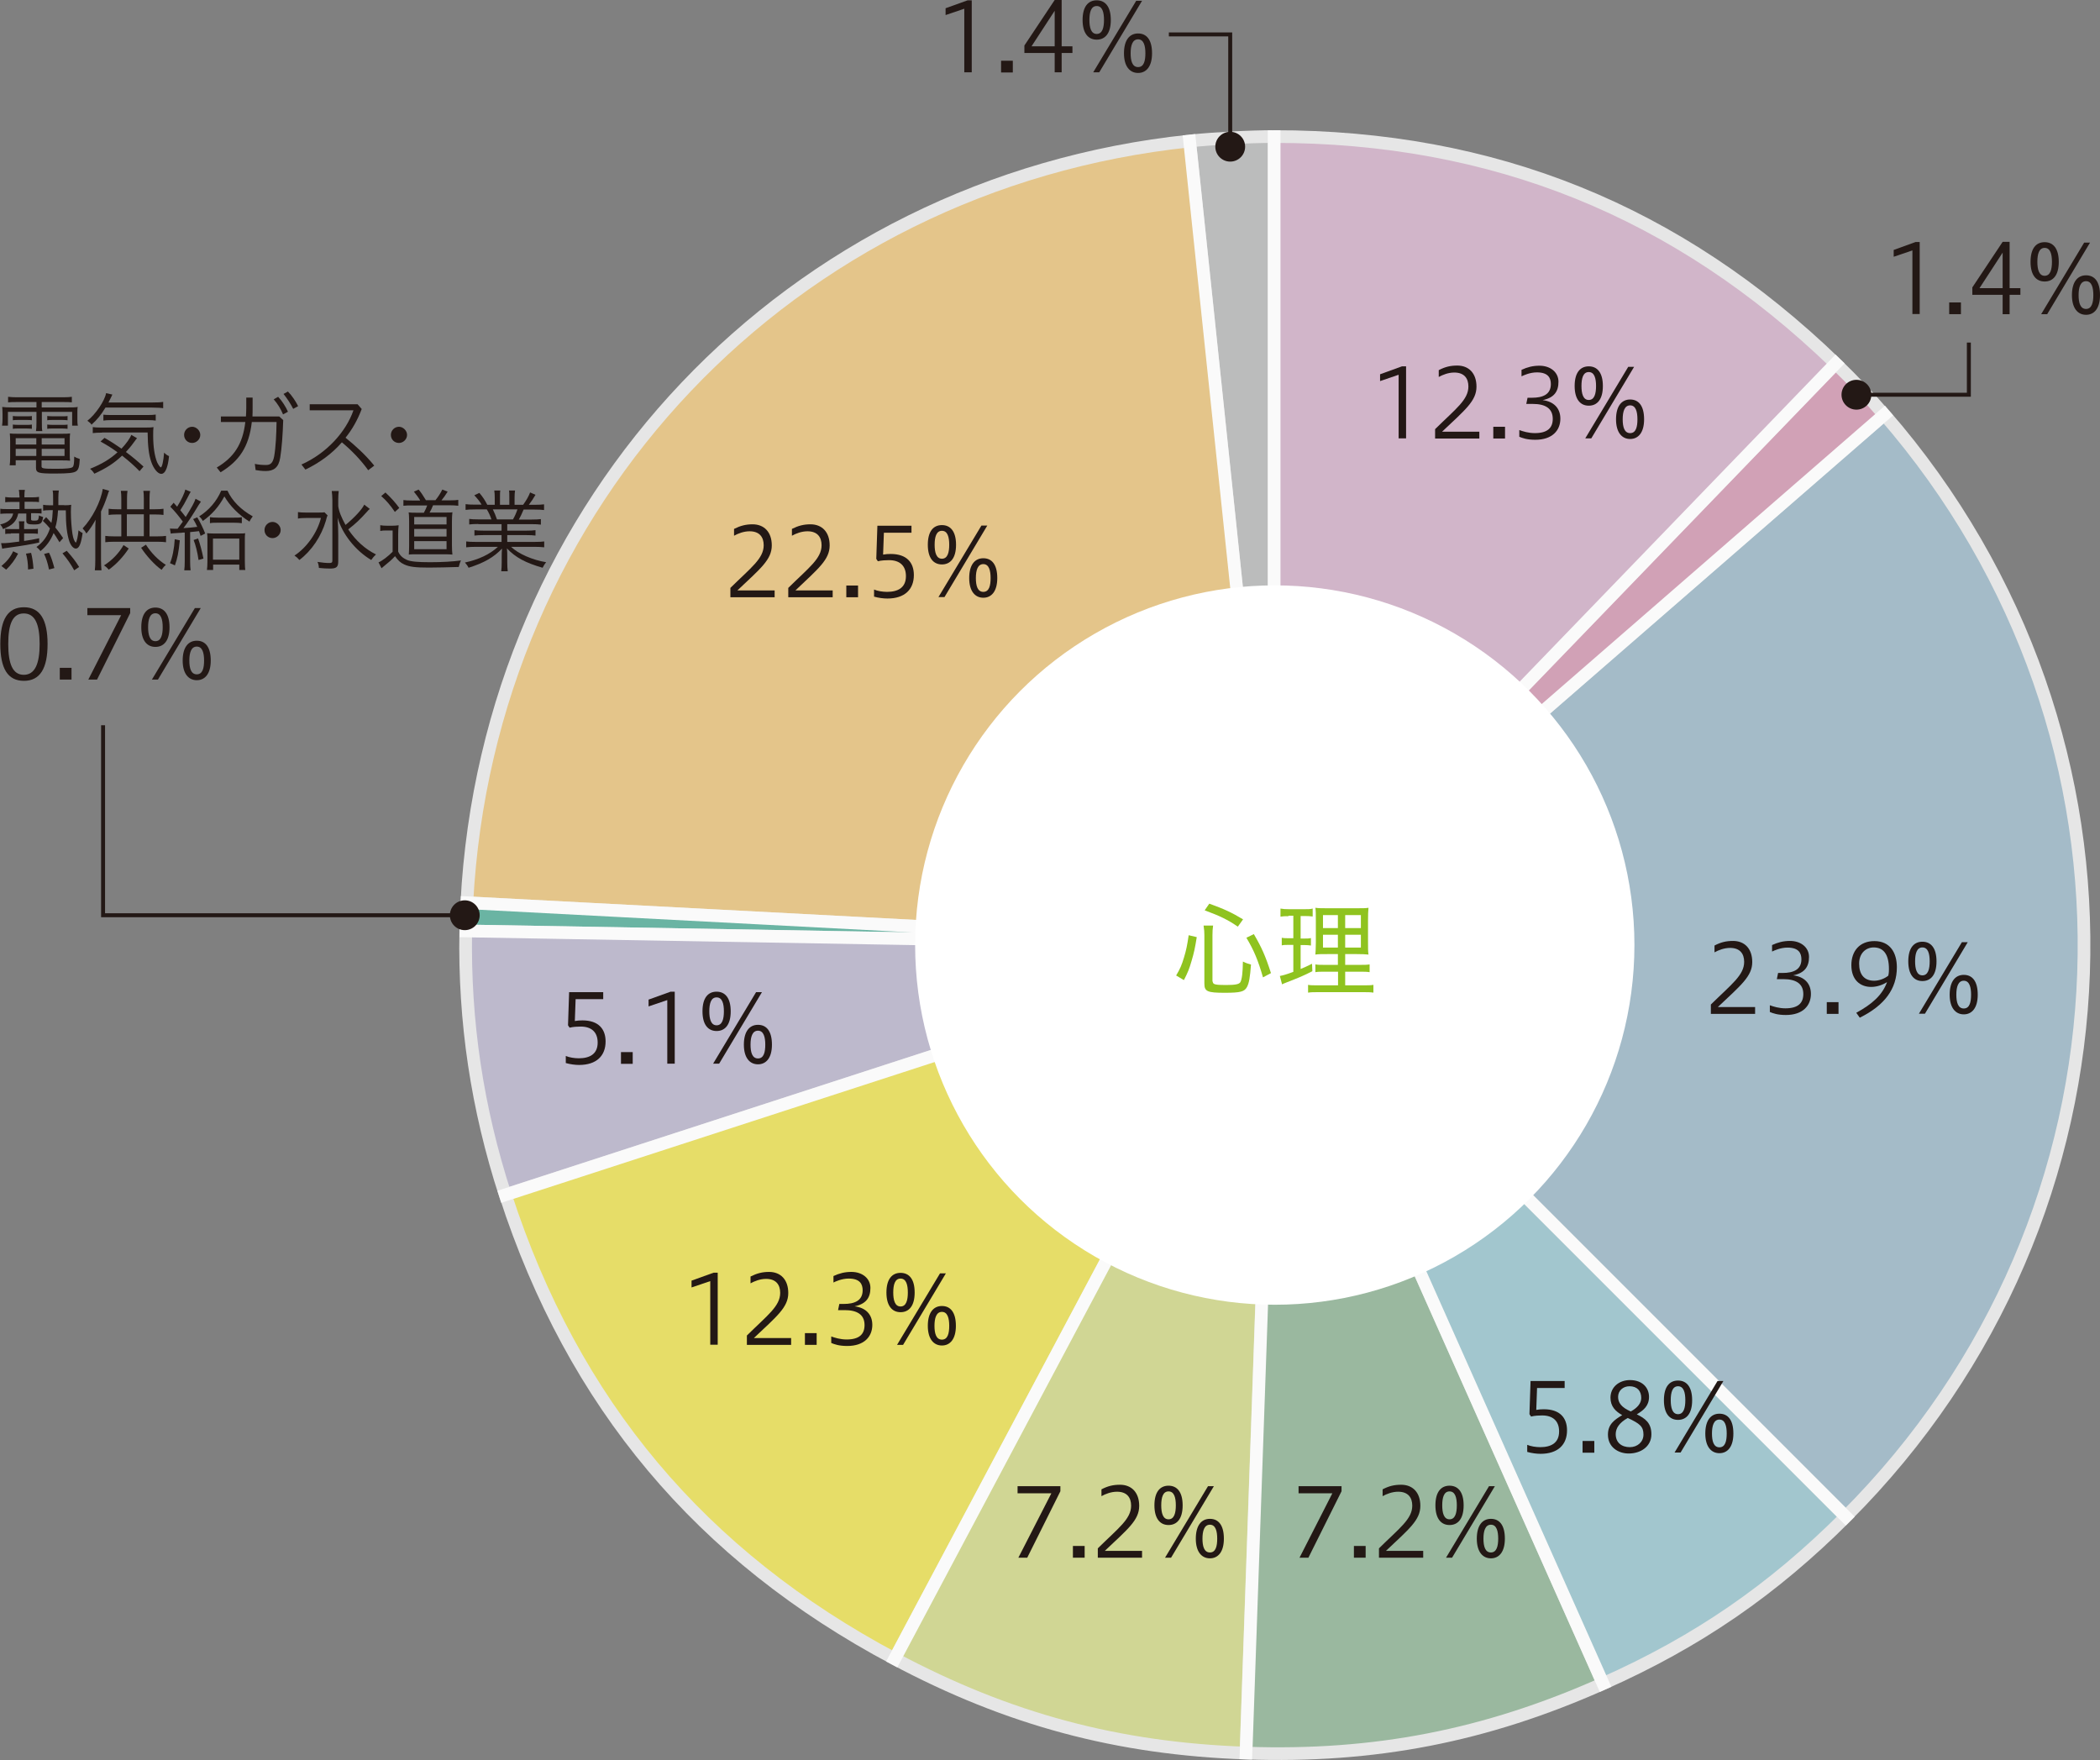 <?xml version="1.0" encoding="UTF-8"?><svg id="_レイヤー_2" xmlns="http://www.w3.org/2000/svg" viewBox="0 0 132.43 110.98"><rect x="0" y="0" width="132.43" height="110.98" fill="#808080" stroke="none"/><defs><style>.cls-1{fill:#e3eb98;}.cls-1,.cls-2,.cls-3,.cls-4,.cls-5,.cls-6,.cls-7,.cls-8,.cls-9,.cls-10,.cls-11,.cls-12{stroke-miterlimit:10;}.cls-1,.cls-3,.cls-4,.cls-5,.cls-6,.cls-7,.cls-8,.cls-9,.cls-10,.cls-11,.cls-12{stroke:#fff;stroke-width:.8px;}.cls-13{fill:#fff;}.cls-2{fill:none;stroke:#231815;stroke-width:.25px;}.cls-14{fill:#8fc31f;}.cls-3{fill:#fcd68c;}.cls-15{opacity:.8;}.cls-4{fill:#acc9d9;}.cls-5{fill:#64c0ab;}.cls-6{fill:#ccc7df;}.cls-7{fill:#fff462;}.cls-8{fill:#aad7e1;}.cls-9{fill:#e5a9c3;}.cls-10{fill:#e5c2db;}.cls-11{fill:#a0c5a6;}.cls-12{fill:#c9caca;}.cls-16{fill:#231815;}</style></defs><g id="_レイヤー_1-2"><g class="cls-15"><path class="cls-12" d="m80.35,59.59l-5.33-50.7c1.57-.16,3.75-.28,5.33-.28v50.98Z"/></g><g class="cls-15"><path class="cls-3" d="m80.35,59.59l-50.91-2.67c1.33-25.33,20.35-45.38,45.58-48.03l5.33,50.7Z"/></g><g class="cls-15"><path class="cls-5" d="m80.35,59.59l-50.97-.89c.01-.79.02-.99.06-1.78l50.91,2.67Z"/></g><g class="cls-15"><path class="cls-6" d="m80.35,59.59l-48.49,15.75c-1.77-5.46-2.59-10.9-2.49-16.64l50.97.89Z"/></g><g class="cls-15"><path class="cls-7" d="m80.35,59.59l-23.93,45.01c-12.23-6.5-20.27-16.08-24.55-29.26l48.49-15.75Z"/></g><g class="cls-15"><path class="cls-1" d="m80.35,59.59l-1.78,50.95c-8.1-.28-14.99-2.13-22.15-5.94l23.93-45.01Z"/></g><g class="cls-15"><path class="cls-11" d="m80.35,59.59l20.74,46.57c-7.41,3.3-14.41,4.66-22.51,4.38l1.78-50.95Z"/></g><g class="cls-15"><path class="cls-8" d="m80.35,59.59l36.05,36.05c-4.62,4.62-9.35,7.87-15.31,10.52l-20.74-46.57Z"/></g><g class="cls-15"><path class="cls-4" d="m80.35,59.59l38.48-33.45c17.68,20.34,16.63,50.44-2.43,69.49l-36.05-36.05Z"/></g><g class="cls-15"><path class="cls-9" d="m80.35,59.59l35.41-36.67c1.13,1.1,2.03,2.04,3.06,3.23l-38.48,33.45Z"/></g><g class="cls-15"><path class="cls-10" d="m80.35,59.59V8.61c13.85,0,25.45,4.69,35.41,14.31l-35.41,36.67Z"/></g><circle class="cls-13" cx="80.39" cy="59.59" r="22.68"/><path class="cls-14" d="m74.17,61.51c.26-.44.35-.66.49-1.12.15-.49.21-.8.3-1.42l.51.12c-.11.69-.18,1.01-.33,1.51-.14.49-.23.71-.48,1.2l-.49-.29Zm2.31.38c0,.18.14.22.82.22.61,0,.84-.05.92-.18.1-.18.15-.59.16-1.3.2.1.33.14.51.19-.06.81-.12,1.16-.25,1.41-.16.3-.41.37-1.4.37-1.1,0-1.29-.08-1.29-.58v-3.04c0-.21-.01-.36-.05-.62h.6c-.03.2-.04.38-.04.61v2.93Zm1.58-3.46c-.64-.44-1.12-.67-2.09-1.03l.29-.42c.94.34,1.4.55,2.13.99l-.33.46Zm1.59,3.21c-.31-1.08-.57-1.71-1.05-2.51l.47-.23c.49.84.73,1.37,1.08,2.46l-.51.27Z"/><path class="cls-14" d="m81.25,57.77c-.25,0-.32,0-.5.03v-.51c.16.03.3.04.55.04h.95c.25,0,.38,0,.53-.04v.5c-.16-.02-.28-.03-.48-.03h-.28v1.42h.23c.18,0,.28,0,.42-.03v.47c-.14-.02-.26-.03-.42-.03h-.23v1.51c.26-.11.38-.16.72-.33l.02.47c-.57.29-.79.38-1.66.72-.15.06-.18.07-.25.11l-.14-.53c.22-.04.42-.1.85-.26v-1.7h-.3c-.18,0-.29,0-.43.03v-.48c.15.03.25.03.44.03h.29v-1.42h-.31Zm3.12,3.5h-.8c-.32,0-.46,0-.62.03v-.49c.16.03.3.03.62.03h.8v-.68h-.64c-.4,0-.6,0-.78.03q.02-.15.03-.75v-1.38c0-.41,0-.62-.03-.82.2.03.41.03.83.03h1.7c.46,0,.65,0,.82-.03-.02.19-.03.44-.03.82v1.3c0,.42,0,.64.03.83-.23-.02-.38-.03-.74-.03h-.73v.68h.9c.32,0,.46,0,.64-.03v.49c-.18-.03-.33-.03-.64-.03h-.9v.86h1.14c.31,0,.47,0,.64-.03v.49c-.2-.03-.34-.03-.66-.03h-2.8c-.32,0-.45,0-.66.03v-.49c.17.03.31.03.62.03h1.27v-.86Zm-.94-3.57v.82h.94v-.82h-.94Zm0,1.24v.81h.94v-.81h-.94Zm1.4-.42h.99v-.82h-.99v.82Zm0,1.23h.99v-.81h-.99v.81Z"/><path class="cls-16" d="m88.2,27.65v-4.02l-1.17.4v-.43l1.38-.5h.26v4.54h-.47Z"/><path class="cls-16" d="m90.5,27.65v-.59c1.31-1.29,2.1-1.85,2.1-2.69,0-.51-.26-.88-.89-.88-.37,0-.73.14-.98.28v-.43c.4-.21.74-.29,1.17-.29.73,0,1.21.49,1.21,1.33,0,.9-.71,1.46-2.17,2.84h2.35v.43h-2.79Z"/><path class="cls-16" d="m94.91,26.91v.74h-.74v-.74h.74Z"/><path class="cls-16" d="m95.82,27.12c.22.08.57.19.97.19.82,0,1.13-.35,1.13-.9,0-.68-.5-.94-1.25-.94h-.42l.08-.39h.28c.67,0,1.19-.2,1.19-.86,0-.38-.16-.74-.88-.74-.44,0-.85.19-.97.25v-.41c.37-.17.71-.26,1.13-.26.69,0,1.2.41,1.2,1.01s-.26,1.01-1,1.16c.68.08,1.12.49,1.12,1.17,0,.73-.5,1.33-1.58,1.33-.53,0-.82-.11-1.01-.19v-.42Z"/><path class="cls-16" d="m101.08,24.34c0,.85-.36,1.24-.89,1.24s-.89-.4-.89-1.24.35-1.24.89-1.24.89.4.89,1.24Zm-1.35,0c0,.47.1.88.46.88s.46-.4.46-.88-.1-.88-.46-.88-.46.4-.46.88Zm.24,3.3l2.71-4.51h.37l-2.7,4.51h-.38Zm3.71-1.2c0,.83-.36,1.24-.88,1.24s-.89-.41-.89-1.24.35-1.25.89-1.25.88.4.88,1.25Zm-1.35,0c0,.47.1.87.47.87s.46-.4.46-.87-.1-.88-.46-.88-.47.4-.47.88Z"/><path class="cls-16" d="m107.89,63.93v-.59c1.31-1.29,2.1-1.85,2.1-2.69,0-.51-.26-.88-.89-.88-.37,0-.73.14-.98.28v-.43c.4-.21.74-.29,1.17-.29.73,0,1.21.49,1.21,1.33,0,.9-.71,1.46-2.17,2.84h2.35v.43h-2.79Z"/><path class="cls-16" d="m111.62,63.39c.22.08.57.19.97.19.82,0,1.13-.35,1.13-.9,0-.68-.5-.94-1.25-.94h-.42l.08-.39h.28c.67,0,1.19-.2,1.19-.86,0-.38-.16-.74-.88-.74-.44,0-.85.19-.97.25v-.41c.37-.17.71-.26,1.13-.26.69,0,1.2.41,1.2,1.01s-.26,1.01-1,1.16c.68.08,1.12.49,1.12,1.17,0,.73-.5,1.33-1.58,1.33-.53,0-.82-.11-1.01-.19v-.42Z"/><path class="cls-16" d="m115.94,63.19v.74h-.74v-.74h.74Z"/><path class="cls-16" d="m117.06,63.86c1.01-.55,1.64-1.12,1.94-1.93-.28.17-.63.3-1,.3-.68,0-1.25-.43-1.25-1.37,0-.89.52-1.52,1.45-1.52,1,0,1.42.74,1.42,1.65,0,1.35-.76,2.4-2.34,3.18l-.22-.31Zm2.06-2.76c0-.96-.37-1.36-.96-1.36-.5,0-.92.37-.92,1.02s.29,1.08.95,1.08c.32,0,.67-.14.89-.32.02-.09.04-.19.04-.41Z"/><path class="cls-16" d="m122.12,60.62c0,.85-.36,1.24-.89,1.24s-.89-.4-.89-1.24.35-1.24.89-1.24.89.4.89,1.24Zm-1.35,0c0,.47.1.88.46.88s.46-.4.46-.88-.1-.88-.46-.88-.46.4-.46.88Zm.24,3.3l2.71-4.51h.37l-2.7,4.51h-.38Zm3.71-1.2c0,.83-.36,1.24-.88,1.24s-.89-.41-.89-1.24.35-1.25.89-1.25.88.4.88,1.25Zm-1.35,0c0,.47.1.87.47.87s.46-.4.46-.87-.1-.88-.46-.88-.47.4-.47.88Z"/><path class="cls-16" d="m96.3,91.1c.23.1.56.15.83.15.68,0,1.19-.26,1.19-.99,0-.66-.39-1.01-1.07-1.01-.17,0-.47.01-.7.07l-.1-.15.07-2.09h2.15v.44h-1.74l-.05,1.38c.16-.03.31-.04.48-.04,1.01,0,1.46.54,1.46,1.33,0,.9-.57,1.48-1.67,1.48-.25,0-.56-.04-.84-.12v-.45Z"/><path class="cls-16" d="m100.54,90.86v.74h-.74v-.74h.74Z"/><path class="cls-16" d="m101.56,88.13c0-.67.55-1.11,1.23-1.11.79,0,1.2.49,1.2,1.06s-.35.85-.77,1.1c.52.26.92.53.92,1.26,0,.77-.67,1.21-1.43,1.21-.65,0-1.31-.39-1.31-1.19,0-.65.4-.93.9-1.23-.41-.23-.74-.54-.74-1.1Zm.33,2.3c0,.54.38.82.89.82.48,0,.86-.33.86-.79,0-.51-.22-.69-.99-1.05-.54.3-.76.65-.76,1.02Zm1.61-2.28c0-.44-.25-.74-.74-.74-.41,0-.72.28-.72.67,0,.37.21.66.8.92.4-.22.66-.5.66-.86Z"/><path class="cls-16" d="m106.71,88.29c0,.85-.36,1.24-.89,1.24s-.89-.39-.89-1.24.35-1.24.89-1.24.89.4.89,1.24Zm-1.35,0c0,.47.1.88.46.88s.46-.4.46-.88-.1-.88-.46-.88-.46.4-.46.88Zm.24,3.3l2.71-4.51h.37l-2.7,4.51h-.38Zm3.71-1.2c0,.83-.36,1.24-.88,1.24s-.89-.41-.89-1.24.35-1.25.89-1.25.88.4.88,1.25Zm-1.35,0c0,.47.1.87.47.87s.46-.4.46-.87-.1-.88-.46-.88-.47.4-.47.88Z"/><path class="cls-16" d="m81.95,98.22l2.07-4.06h-2.13v-.45h2.71v.32l-2.09,4.19h-.56Z"/><path class="cls-16" d="m86.12,97.48v.74h-.74v-.74h.74Z"/><path class="cls-16" d="m86.96,98.22v-.59c1.31-1.29,2.1-1.85,2.1-2.69,0-.51-.26-.88-.89-.88-.37,0-.73.14-.98.28v-.43c.4-.21.74-.29,1.17-.29.73,0,1.21.49,1.21,1.33,0,.9-.71,1.46-2.17,2.84h2.35v.43h-2.79Z"/><path class="cls-16" d="m92.3,94.92c0,.85-.36,1.24-.89,1.24s-.89-.4-.89-1.24.35-1.24.89-1.24.89.4.89,1.24Zm-1.35,0c0,.47.1.88.46.88s.46-.4.46-.88-.1-.88-.46-.88-.46.4-.46.88Zm.24,3.3l2.71-4.51h.37l-2.7,4.51h-.38Zm3.71-1.2c0,.83-.36,1.24-.88,1.24s-.89-.41-.89-1.24.35-1.25.89-1.25.88.4.88,1.25Zm-1.35,0c0,.47.1.87.47.87.36,0,.46-.4.46-.87s-.1-.88-.46-.88-.47.4-.47.88Z"/><path class="cls-16" d="m64.22,98.22l2.08-4.06h-2.13v-.45h2.7v.32l-2.09,4.19h-.56Z"/><path class="cls-16" d="m68.4,97.48v.74h-.74v-.74h.74Z"/><path class="cls-16" d="m69.23,98.22v-.59c1.31-1.29,2.1-1.85,2.1-2.69,0-.51-.26-.88-.89-.88-.37,0-.73.14-.98.28v-.43c.4-.21.74-.29,1.17-.29.73,0,1.21.49,1.21,1.33,0,.9-.71,1.46-2.17,2.84h2.35v.43h-2.79Z"/><path class="cls-16" d="m74.58,94.92c0,.85-.36,1.24-.89,1.24s-.89-.4-.89-1.24.35-1.24.89-1.24.89.4.89,1.24Zm-1.35,0c0,.47.1.88.46.88s.46-.4.46-.88-.1-.88-.46-.88-.46.4-.46.88Zm.24,3.3l2.71-4.51h.37l-2.7,4.51h-.38Zm3.71-1.2c0,.83-.36,1.24-.88,1.24s-.89-.41-.89-1.24.35-1.25.89-1.25.88.4.88,1.25Zm-1.35,0c0,.47.1.87.47.87s.46-.4.46-.87-.1-.88-.46-.88-.47.4-.47.88Z"/><path class="cls-16" d="m44.79,84.8v-4.02l-1.18.4v-.43l1.39-.5h.26v4.54h-.47Z"/><path class="cls-16" d="m47.1,84.8v-.59c1.31-1.29,2.1-1.85,2.1-2.69,0-.51-.26-.88-.89-.88-.37,0-.73.14-.98.28v-.43c.4-.2.74-.29,1.17-.29.73,0,1.21.49,1.21,1.33,0,.9-.71,1.46-2.17,2.84h2.35v.43h-2.79Z"/><path class="cls-16" d="m51.5,84.06v.74h-.74v-.74h.74Z"/><path class="cls-16" d="m52.42,84.27c.22.08.57.19.97.19.82,0,1.13-.35,1.13-.91,0-.68-.5-.94-1.25-.94h-.42l.08-.39h.28c.67,0,1.19-.2,1.19-.86,0-.38-.16-.74-.88-.74-.44,0-.85.19-.96.25v-.41c.37-.17.71-.26,1.13-.26.69,0,1.2.41,1.2,1.01s-.26,1.01-1,1.16c.68.08,1.12.49,1.12,1.17,0,.73-.5,1.33-1.58,1.33-.53,0-.82-.11-1.01-.19v-.42Z"/><path class="cls-16" d="m57.68,81.5c0,.85-.36,1.24-.89,1.24s-.89-.4-.89-1.24.35-1.24.89-1.24.89.39.89,1.24Zm-1.35,0c0,.47.1.88.46.88s.46-.4.46-.88-.1-.88-.46-.88-.46.4-.46.88Zm.24,3.3l2.71-4.51h.37l-2.7,4.51h-.38Zm3.71-1.2c0,.83-.36,1.24-.88,1.24s-.89-.41-.89-1.24.35-1.25.89-1.25.88.4.88,1.25Zm-1.35,0c0,.47.1.87.47.87s.46-.4.46-.87-.1-.88-.46-.88-.47.4-.47.88Z"/><path class="cls-16" d="m35.67,66.58c.23.1.56.15.83.15.68,0,1.19-.26,1.19-.99,0-.66-.39-1.01-1.07-1.01-.17,0-.47.01-.7.07l-.1-.15.07-2.09h2.15v.44h-1.74l-.05,1.38c.16-.03.31-.04.48-.04,1.01,0,1.46.54,1.46,1.33,0,.9-.57,1.48-1.67,1.48-.25,0-.56-.04-.84-.12v-.45Z"/><path class="cls-16" d="m39.9,66.34v.74h-.74v-.74h.74Z"/><path class="cls-16" d="m42.08,67.08v-4.02l-1.18.4v-.43l1.39-.5h.26v4.54h-.47Z"/><path class="cls-16" d="m46.08,63.77c0,.85-.36,1.24-.89,1.24s-.89-.39-.89-1.24.35-1.24.89-1.24.89.4.89,1.24Zm-1.35,0c0,.47.1.88.46.88s.46-.4.46-.88-.1-.88-.46-.88-.46.4-.46.88Zm.24,3.3l2.71-4.51h.37l-2.7,4.51h-.38Zm3.71-1.2c0,.83-.36,1.24-.88,1.24s-.89-.41-.89-1.24.35-1.25.89-1.25.88.4.88,1.25Zm-1.35,0c0,.47.1.87.47.87s.46-.4.46-.87-.1-.88-.46-.88-.47.4-.47.88Z"/><path class="cls-16" d="m46.06,37.66v-.59c1.31-1.29,2.1-1.85,2.1-2.69,0-.51-.26-.88-.89-.88-.37,0-.73.14-.98.28v-.43c.4-.2.74-.29,1.17-.29.73,0,1.21.49,1.21,1.33,0,.9-.71,1.46-2.17,2.84h2.35v.43h-2.79Z"/><path class="cls-16" d="m49.71,37.66v-.59c1.31-1.29,2.1-1.85,2.1-2.69,0-.51-.26-.88-.89-.88-.37,0-.73.14-.98.28v-.43c.4-.2.74-.29,1.17-.29.73,0,1.21.49,1.21,1.33,0,.9-.71,1.46-2.16,2.84h2.35v.43h-2.79Z"/><path class="cls-16" d="m54.11,36.92v.74h-.74v-.74h.74Z"/><path class="cls-16" d="m55.11,37.17c.23.1.56.15.83.15.68,0,1.19-.26,1.19-.99,0-.66-.39-1.01-1.07-1.01-.17,0-.47.01-.7.07l-.1-.15.07-2.09h2.15v.44h-1.74l-.05,1.38c.16-.03.31-.04.48-.04,1.01,0,1.46.54,1.46,1.33,0,.9-.57,1.48-1.67,1.48-.25,0-.56-.04-.84-.12v-.45Z"/><path class="cls-16" d="m60.29,34.35c0,.85-.36,1.24-.89,1.24s-.89-.39-.89-1.24.35-1.24.89-1.24.89.4.89,1.24Zm-1.35,0c0,.47.1.88.46.88s.46-.4.46-.88-.1-.88-.46-.88-.46.4-.46.88Zm.24,3.3l2.71-4.51h.37l-2.7,4.51h-.38Zm3.71-1.2c0,.83-.36,1.24-.88,1.24s-.89-.41-.89-1.24.35-1.25.89-1.25.88.4.88,1.25Zm-1.35,0c0,.47.1.87.47.87s.46-.4.46-.87-.1-.88-.46-.88-.47.4-.47.88Z"/><polyline class="cls-2" points="124.16 21.6 124.16 24.89 117.03 24.89"/><circle class="cls-16" cx="117.07" cy="24.89" r=".94"/><path class="cls-16" d="m120.6,19.81v-4.02l-1.18.4v-.43l1.38-.5h.26v4.54h-.47Z"/><path class="cls-16" d="m123.66,19.07v.74h-.74v-.74h.74Z"/><path class="cls-16" d="m126.29,19.81v-1.22h-1.91v-.47l1.91-2.87h.44v2.92h.68v.42h-.68v1.22h-.44Zm0-1.64v-2.24l-1.46,2.24h1.46Z"/><path class="cls-16" d="m129.83,16.51c0,.85-.36,1.24-.89,1.24s-.89-.39-.89-1.24.35-1.24.89-1.24.89.4.89,1.24Zm-1.35,0c0,.47.1.88.46.88s.46-.4.46-.88-.1-.88-.46-.88-.46.4-.46.88Zm.24,3.3l2.71-4.51h.37l-2.7,4.51h-.38Zm3.71-1.2c0,.83-.36,1.24-.88,1.24s-.89-.41-.89-1.24.35-1.25.89-1.25.88.4.88,1.25Zm-1.35,0c0,.47.1.87.47.87.36,0,.46-.4.46-.87s-.1-.88-.46-.88-.47.4-.47.88Z"/><polyline class="cls-2" points="6.5 45.73 6.5 57.71 29.36 57.71"/><path class="cls-16" d="m29.31,58.65c.52,0,.94-.42.94-.94s-.42-.94-.94-.94-.94.42-.94.94.42.94.94.94Z"/><path class="cls-16" d="m3,40.61c0,1.53-.47,2.32-1.49,2.32S.02,42.16.02,40.61s.47-2.32,1.49-2.32,1.49.79,1.49,2.32Zm-2.48,0c0,1.25.28,1.94.98,1.94s1-.69,1-1.94-.29-1.93-1-1.93-.98.68-.98,1.93Z"/><path class="cls-16" d="m4.51,42.11v.74h-.74v-.74h.74Z"/><path class="cls-16" d="m5.57,42.85l2.07-4.06h-2.13v-.45h2.7v.32l-2.09,4.19h-.56Z"/><path class="cls-16" d="m10.69,39.55c0,.85-.36,1.24-.89,1.24s-.89-.4-.89-1.24.35-1.24.89-1.24.89.4.89,1.24Zm-1.35,0c0,.47.1.88.46.88s.46-.4.46-.88-.1-.88-.46-.88-.46.4-.46.88Zm.24,3.3l2.71-4.51h.37l-2.7,4.51h-.38Zm3.71-1.2c0,.83-.36,1.24-.88,1.24s-.89-.41-.89-1.24.35-1.25.89-1.25.88.4.88,1.25Zm-1.35,0c0,.47.1.87.47.87s.46-.4.46-.87-.1-.88-.46-.88-.47.4-.47.88Z"/><path class="cls-16" d="m60.81,4.56V.55l-1.18.4v-.43l1.39-.5h.26v4.54h-.47Z"/><path class="cls-16" d="m63.87,3.83v.74h-.74v-.74h.74Z"/><path class="cls-16" d="m66.51,4.56v-1.22h-1.91v-.47l1.91-2.87h.44v2.92h.68v.42h-.68v1.22h-.44Zm0-1.64V.68l-1.46,2.24h1.46Z"/><path class="cls-16" d="m70.05,1.26c0,.85-.36,1.24-.89,1.24s-.89-.4-.89-1.24.35-1.24.89-1.24.89.4.89,1.24Zm-1.35,0c0,.47.1.88.46.88s.46-.4.46-.88-.1-.88-.46-.88-.46.4-.46.88Zm.24,3.3L71.65.05h.37l-2.7,4.51h-.38Zm3.71-1.2c0,.83-.36,1.24-.88,1.24s-.89-.41-.89-1.24.35-1.25.89-1.25.88.4.88,1.25Zm-1.35,0c0,.47.1.87.47.87s.46-.4.46-.87-.1-.88-.46-.88-.47.4-.47.88Z"/><polyline class="cls-2" points="73.71 2.17 77.58 2.17 77.58 9.29"/><circle class="cls-16" cx="77.58" cy="9.25" r=".94"/><path class="cls-16" d="m1.07,25.35c-.23,0-.42,0-.56.02v-.35c.14.02.38.03.57.03h2.9c.23,0,.42-.01.55-.03v.35c-.14-.02-.3-.02-.54-.02h-1.36v.34h1.65c.29,0,.48,0,.62-.03-.02.1-.02.26-.02.43v.33c0,.18,0,.28.03.42h-.36v-.87h-1.91v.67c0,.26,0,.42.03.54h-.4c.02-.11.03-.3.03-.54v-.67H.5v.87H.13c.02-.13.03-.25.03-.42v-.33c0-.18-.01-.31-.02-.43.13.02.33.03.61.03h1.55v-.34h-1.23Zm-.08,3.68v.31h-.38c.02-.1.03-.31.03-.47v-1.04c0-.19-.01-.35-.02-.5.12.02.27.02.48.02h2.81c.23,0,.39,0,.51-.02-.02.14-.02.29-.02.5v.82c0,.18,0,.3.02.4-.16-.02-.29-.02-.51-.02h-1.29v.38c0,.13.12.15.9.15.66,0,.97-.03,1.06-.11.07-.06.1-.22.1-.66.11.07.15.08.35.15-.02.45-.07.67-.22.77-.15.11-.48.15-1.35.15-1.04,0-1.19-.04-1.19-.37v-.47H.99Zm-.18-2.8c.09.01.18.02.34.02h.53c.12,0,.26,0,.33-.02v.27c-.09-.02-.19-.02-.33-.02h-.53c-.16,0-.24,0-.34.02v-.27Zm0,.54c.07.01.2.02.34.02h.53c.12,0,.25,0,.33-.02v.27c-.09-.01-.19-.02-.33-.02h-.53c-.16,0-.24,0-.34.02v-.27Zm.18.86v.4h1.3v-.4H.99Zm0,.67v.45h1.3v-.45H.99Zm3.08-.27v-.4h-1.44v.4h1.44Zm0,.72v-.45h-1.44v.45h1.44Zm-1.09-2.52c.07.01.2.02.34.02h.61c.13,0,.26,0,.33-.02v.27c-.1-.01-.18-.02-.33-.02h-.61c-.15,0-.25,0-.34.02v-.27Zm0,.54c.07.01.2.02.34.02h.61c.13,0,.26,0,.33-.02v.27c-.1-.01-.19-.02-.33-.02h-.61c-.16,0-.24,0-.34.02v-.27Z"/><path class="cls-16" d="m6.65,25.7c-.27.45-.52.76-.88,1.08-.02-.06-.12-.15-.26-.25.5-.38,1.1-1.26,1.18-1.74l.4.09s-.03.06-.04.07c0,.02-.03.06-.06.13-.05.1-.08.17-.15.3h2.75c.33,0,.54-.01.7-.04v.4c-.07-.02-.37-.04-.7-.04h-2.93Zm2.15,4.01c-.31-.32-.63-.61-1.1-.98-.52.49-.98.78-1.75,1.14-.08-.13-.15-.21-.27-.31.74-.3,1.26-.61,1.73-1.04-.31-.23-.59-.41-1.07-.68l.25-.23c.39.22.7.42,1.07.68.3-.31.55-.67.62-.87l.36.21-.08.1s-.04.06-.05.07l-.09.12c-.14.2-.33.42-.48.58.42.31.76.6,1.11.92l-.25.29Zm-2.37-2.43c-.22,0-.45.01-.58.03v-.38c.13.02.28.03.53.03h2.67c.33,0,.47,0,.63-.03-.02.19-.02.27-.02.54,0,.7.09,1.29.25,1.68.07.15.19.32.23.32.08,0,.17-.41.21-.93.11.11.19.17.31.22-.04.38-.08.55-.15.76-.08.23-.2.36-.34.36-.22,0-.49-.33-.64-.78-.14-.42-.21-.94-.22-1.83h-2.88Zm.1-1.13c.08.01.29.02.48.02h2.26c.25,0,.45-.01.55-.03v.38c-.13-.02-.27-.03-.55-.03h-2.23c-.23,0-.41.01-.52.03v-.37Z"/><path class="cls-16" d="m12.63,27.42c0,.29-.25.51-.51.51-.29,0-.51-.22-.51-.51,0-.27.22-.51.51-.51.27,0,.51.25.51.51Z"/><path class="cls-16" d="m13.93,26.62v-.36h1.58c.01-.18.02-.36.02-.56v-.63h.4v.64c0,.2,0,.38-.01.55h1.69l.25.23c-.03.92-.09,1.77-.19,2.37-.1.63-.41.84-.92.84-.24,0-.45-.03-.63-.06l-.05-.39c.22.05.46.07.71.07.27,0,.43-.12.51-.55.1-.56.14-1.43.15-2.16h-1.56c-.18,1.58-.81,2.47-1.97,3.17l-.24-.3c1.08-.64,1.64-1.47,1.8-2.87h-1.54Zm3.61-1.6c.25.26.48.63.62.94l-.31.17c-.14-.34-.34-.67-.59-.95l.28-.16Zm.62-.33c.25.25.5.63.64.92l-.31.17c-.18-.35-.38-.65-.61-.94l.27-.15Z"/><path class="cls-16" d="m23.22,29.65c-.48-.67-1.08-1.28-1.66-1.76-.64.74-1.43,1.3-2.3,1.72l-.25-.32c1.58-.7,2.81-2.06,3.28-3.42h-2.76v-.38h3.02l.26.3c-.26.69-.6,1.29-1.02,1.81.62.5,1.28,1.1,1.81,1.76l-.38.29Z"/><path class="cls-16" d="m25.67,27.42c0,.29-.25.51-.51.51-.29,0-.51-.22-.51-.51,0-.27.22-.51.51-.51.27,0,.51.25.51.51Z"/><path class="cls-16" d="m1.22,31.24c0-.12-.01-.27-.03-.35h.38c-.02.09-.03.23-.03.35v.12h.5c.16,0,.31-.01.42-.03v.33c-.11-.02-.26-.02-.39-.02h-.52v.45h.65c.18,0,.32,0,.42-.02v.31c-.1-.01-.19-.02-.41-.02h-.25v.38c0,.07.03.09.19.09.24,0,.27-.02.3-.26v-.07c.1.05.18.07.27.1-.07.42-.14.47-.6.47-.35,0-.46-.05-.46-.22v-.47h-.51c-.1.49-.37.76-.96.98-.05-.13-.09-.19-.18-.29.47-.1.75-.34.82-.69h-.39c-.14,0-.31.01-.42.02v-.32c.11.02.23.02.42.02h.79v-.45h-.51c-.15,0-.27,0-.39.02v-.33c.15.02.26.03.4.03h.5v-.12Zm-.54,2.41c-.16,0-.26,0-.35.02v-.33c.07.02.22.02.35.02h.53v-.12c0-.17,0-.26-.02-.37h.35c-.02.11-.02.18-.02.38v.11h.53c.14,0,.26,0,.34-.02v.32c-.06-.01-.21-.02-.34-.02h-.53v.47c.35-.05.59-.09.95-.17v.27c-.51.11-.95.19-2.04.34-.14.02-.22.03-.29.05l-.07-.35h.11c.21,0,.52-.03,1.03-.1v-.52h-.53Zm-.59,2.04c.35-.29.58-.58.74-.93l.31.15c-.2.39-.43.7-.75,1.01l-.3-.23Zm1.68.22c0-.36-.05-.72-.13-1l.32-.05c.07.25.13.64.15,1l-.35.05Zm2.29-4.05c.19,0,.33-.01.43-.03-.01.1-.02.25-.02.46,0,.47.05,1.06.1,1.38.05.29.11.45.21.55.06-.06.14-.42.17-.78.08.07.19.14.26.17-.1.69-.22.98-.43.98-.15,0-.31-.18-.41-.46-.15-.46-.22-1.04-.22-1.95h-.49c-.03.46-.08.79-.17,1.08.22.27.3.39.49.67l-.23.26c-.18-.3-.26-.42-.37-.58-.18.46-.46.84-.83,1.14-.06-.09-.14-.17-.25-.26.41-.29.69-.67.85-1.17-.15-.18-.22-.26-.45-.48l.21-.23c.18.19.23.25.33.36.05-.23.07-.39.09-.8h-.23c-.12,0-.3.01-.38.03v-.37c.11.02.24.03.38.03h.25c0-.15,0-.23,0-.38,0-.27,0-.4-.03-.55h.39c-.02.1-.03.25-.03.46,0,.03,0,.1,0,.23v.23s.37,0,.37,0Zm-.97,4.05c-.09-.44-.18-.71-.31-.98l.31-.08c.14.27.23.57.34.97l-.34.09Zm1.59.05c-.22-.4-.42-.69-.74-1.07l.27-.16c.39.44.55.65.78,1.02l-.31.21Z"/><path class="cls-16" d="m6.88,30.95c-.03.07-.05.11-.11.31-.14.42-.25.68-.4.99v3.05c0,.21.01.52.03.66h-.42c.02-.16.03-.39.03-.67v-1.84c0-.25,0-.41.02-.68-.17.32-.35.59-.58.87-.02-.03-.03-.06-.04-.06-.03-.06-.05-.09-.06-.1-.01-.01-.04-.05-.09-.1,0,0-.02-.03-.05-.06.62-.66,1.15-1.7,1.27-2.49l.39.11Zm1.24,3.63c-.34.52-.77.99-1.26,1.34-.09-.11-.17-.18-.3-.27.51-.32.95-.78,1.23-1.28l.32.21Zm.95-2.47v-.69c0-.21-.01-.34-.03-.47h.42c-.02.12-.03.29-.03.47v.69h.36c.23,0,.39-.01.52-.03v.39c-.13-.02-.27-.03-.52-.03h-.36v1.38h.5c.24,0,.4-.01.54-.03v.4c-.13-.02-.31-.03-.54-.03h-2.75c-.24,0-.39.01-.54.03v-.4c.13.02.31.03.54.03h.47v-1.38h-.28c-.23,0-.4.01-.52.03v-.39c.13.02.31.03.52.03h.28v-.7c0-.16-.01-.34-.03-.46h.42c-.02.11-.03.29-.03.46v.7h1.07Zm0,1.7v-1.38h-1.07v1.38h1.07Zm.13.53c.34.53.77.97,1.26,1.28-.09.07-.19.19-.27.31-.42-.29-.96-.88-1.29-1.39l.31-.2Z"/><path class="cls-16" d="m10.72,33.33c.11,0,.18.01.27.01.05,0,.07,0,.21,0,.14-.19.25-.34.33-.45-.29-.39-.52-.67-.79-.94l.21-.25c.12.13.16.18.22.25.25-.39.5-.92.51-1.08l.35.14s-.05.06-.07.11c-.01.02-.06.11-.14.27-.15.3-.27.5-.45.78.15.19.25.3.34.43.39-.63.56-.94.62-1.15l.34.18s-.07.1-.14.21c-.39.65-.68,1.09-.96,1.46.31-.02.59-.04.87-.08-.09-.2-.14-.29-.26-.49l.26-.11c.19.31.38.71.5,1.02l-.29.15c-.05-.16-.06-.19-.1-.3-.18.02-.3.04-.56.06v1.85c0,.25.01.39.03.56h-.4c.02-.16.03-.32.03-.56v-1.82h-.11c-.09.02-.16.02-.22.02l-.3.02c-.11,0-.17.01-.25.03l-.06-.35Zm.62.74c-.08.8-.15,1.12-.31,1.58l-.31-.14c.15-.34.27-.94.3-1.51l.32.07Zm1.15-.12c.12.33.24.77.34,1.27l-.31.09c-.06-.46-.19-.97-.31-1.26l.29-.1Zm1.86-3c.29.63.84,1.19,1.59,1.61-.07.08-.17.24-.21.33-.68-.43-1.23-.99-1.58-1.59-.35.65-.78,1.14-1.36,1.55-.07-.13-.13-.2-.23-.29.62-.39,1.1-.95,1.39-1.62h.39Zm-.92,4.99h-.38c.02-.11.03-.35.03-.55v-1.32c0-.25,0-.3-.02-.45.07.01.25.02.4.02h1.61c.16,0,.31,0,.39-.02-.02.11-.02.23-.02.44v1.31c0,.21.01.49.03.57h-.38v-.34h-1.65v.34Zm-.19-3.33c.13.02.25.03.5.03h1.01c.25,0,.36,0,.5-.03v.38c-.15-.02-.28-.03-.51-.03h-.98c-.23,0-.39,0-.52.03v-.38Zm.19,2.68h1.66v-1.33h-1.66v1.33Z"/><path class="cls-16" d="m17.7,33.42c0,.29-.25.51-.51.51-.29,0-.51-.22-.51-.51,0-.27.22-.51.51-.51.27,0,.51.25.51.51Z"/><path class="cls-16" d="m20.66,32.49c-.05.11-.06.15-.11.35-.29.98-.9,1.89-1.67,2.47-.1-.12-.18-.19-.31-.28.77-.5,1.44-1.44,1.67-2.37h-.92c-.23,0-.42.01-.53.04v-.41c.11.02.3.03.54.03h.6c.29,0,.45,0,.53-.02l.21.21Zm2.49-.23c-.46.51-.7.74-1.19,1.12.48.72,1.07,1.24,1.75,1.58-.12.11-.21.22-.3.35-.98-.58-1.83-1.64-2.12-2.67.03.43.04.83.04,1.1v1.66c0,.35-.11.45-.51.45-.21,0-.44-.01-.71-.04-.01-.15-.03-.26-.09-.38.32.05.54.07.75.07.15,0,.19-.03.19-.16v-3.82c0-.22-.02-.41-.04-.56h.44c-.02.15-.03.37-.03.56v.39c.04.33.2.72.46,1.19.57-.47,1.04-.98,1.18-1.28l.35.27s-.06.06-.08.07l-.02.02-.06.07Z"/><path class="cls-16" d="m24,33.12c.13.02.22.03.43.03h.29c.15,0,.3-.01.42-.03-.02.17-.03.33-.03.58v1.08c.11.25.29.41.56.53.25.1.66.14,1.46.14.74,0,1.43-.04,1.94-.11-.06.12-.11.28-.14.41-.59.02-1.4.04-1.9.04-.84,0-1.22-.05-1.54-.2-.24-.11-.38-.24-.58-.52-.21.23-.35.35-.72.65-.04.03-.07.06-.13.11l-.19-.37c.21-.08.62-.39.89-.67v-1.34h-.37c-.21,0-.27,0-.41.03v-.37Zm.3-2.07c.34.31.65.66.88.98l-.28.25c-.25-.38-.56-.75-.86-1l.26-.22Zm2.19.49c-.06-.11-.25-.37-.39-.54l.3-.13c.16.19.27.36.46.67h.6c.18-.22.35-.49.43-.67l.34.13c-.13.21-.28.42-.39.55h.51c.26,0,.45-.01.55-.03v.37c-.14-.02-.37-.03-.55-.03h-1.04c-.07.18-.13.3-.22.46h.9c.29,0,.47,0,.54-.02-.02.13-.03.38-.03.57v1.52c0,.21.01.46.03.58-.09-.01-.27-.02-.42-.02h-1.78c-.19,0-.46,0-.55.02.01-.15.02-.35.02-.54v-1.57c0-.17-.01-.46-.03-.55.12.02.26.02.59.02h.37c.08-.14.17-.34.21-.46h-.94c-.28,0-.32,0-.56.02v-.36c.1.02.32.03.57.03h.47Zm-.37,3.09h2.04v-.51h-2.04v.51Zm0-1.56h2.04v-.47h-2.04v.47Zm0,.76h2.04v-.48h-2.04v.48Z"/><path class="cls-16" d="m30.18,33.04c-.26,0-.46.01-.59.03v-.35c.12.02.33.03.59.03h.81c-.06-.2-.17-.43-.29-.63h-.71c-.28,0-.49.01-.63.03v-.36c.14.02.33.03.62.03h.39c-.1-.18-.27-.39-.46-.59l.32-.15c.23.27.35.46.5.75h.47v-.43c0-.19-.01-.36-.03-.47h.38c-.02.08-.02.24-.02.46v.44h.59v-.44c0-.2,0-.38-.02-.46h.38c-.02.09-.03.3-.03.47v.43h.54c.22-.31.35-.54.44-.78l.34.15c-.16.27-.24.39-.42.63h.34c.28,0,.48-.01.62-.03v.36c-.14-.02-.35-.03-.63-.03h-.66c-.11.27-.21.47-.3.63h.79c.27,0,.47-.01.6-.03v.35c-.14-.02-.33-.03-.6-.03h-1.52v.41h1.18c.24,0,.47-.01.6-.03v.34c-.13-.02-.34-.03-.6-.03h-1.18v.43h1.7c.32,0,.51-.01.63-.03v.37c-.17-.02-.37-.03-.63-.03h-1.46c.46.44,1.35.83,2.21.97-.09.11-.15.21-.22.35-1.08-.31-1.71-.65-2.25-1.22.02.2.02.35.02.48v.37c0,.25.01.44.03.59h-.41c.02-.16.03-.35.03-.59v-.37c0-.1,0-.28.02-.47-.52.55-1.13.9-2.11,1.21-.07-.14-.14-.23-.23-.33.87-.19,1.56-.51,2.08-.99h-1.38c-.25,0-.45.01-.62.03v-.37c.14.02.31.03.62.03h1.61v-.43h-1.11c-.26,0-.47.01-.6.03v-.34c.12.02.36.03.6.03h1.11v-.41h-1.47Zm2.17-.29c.11-.19.21-.41.28-.63h-1.55c.12.26.16.34.26.63h1.01Z"/></g></svg>